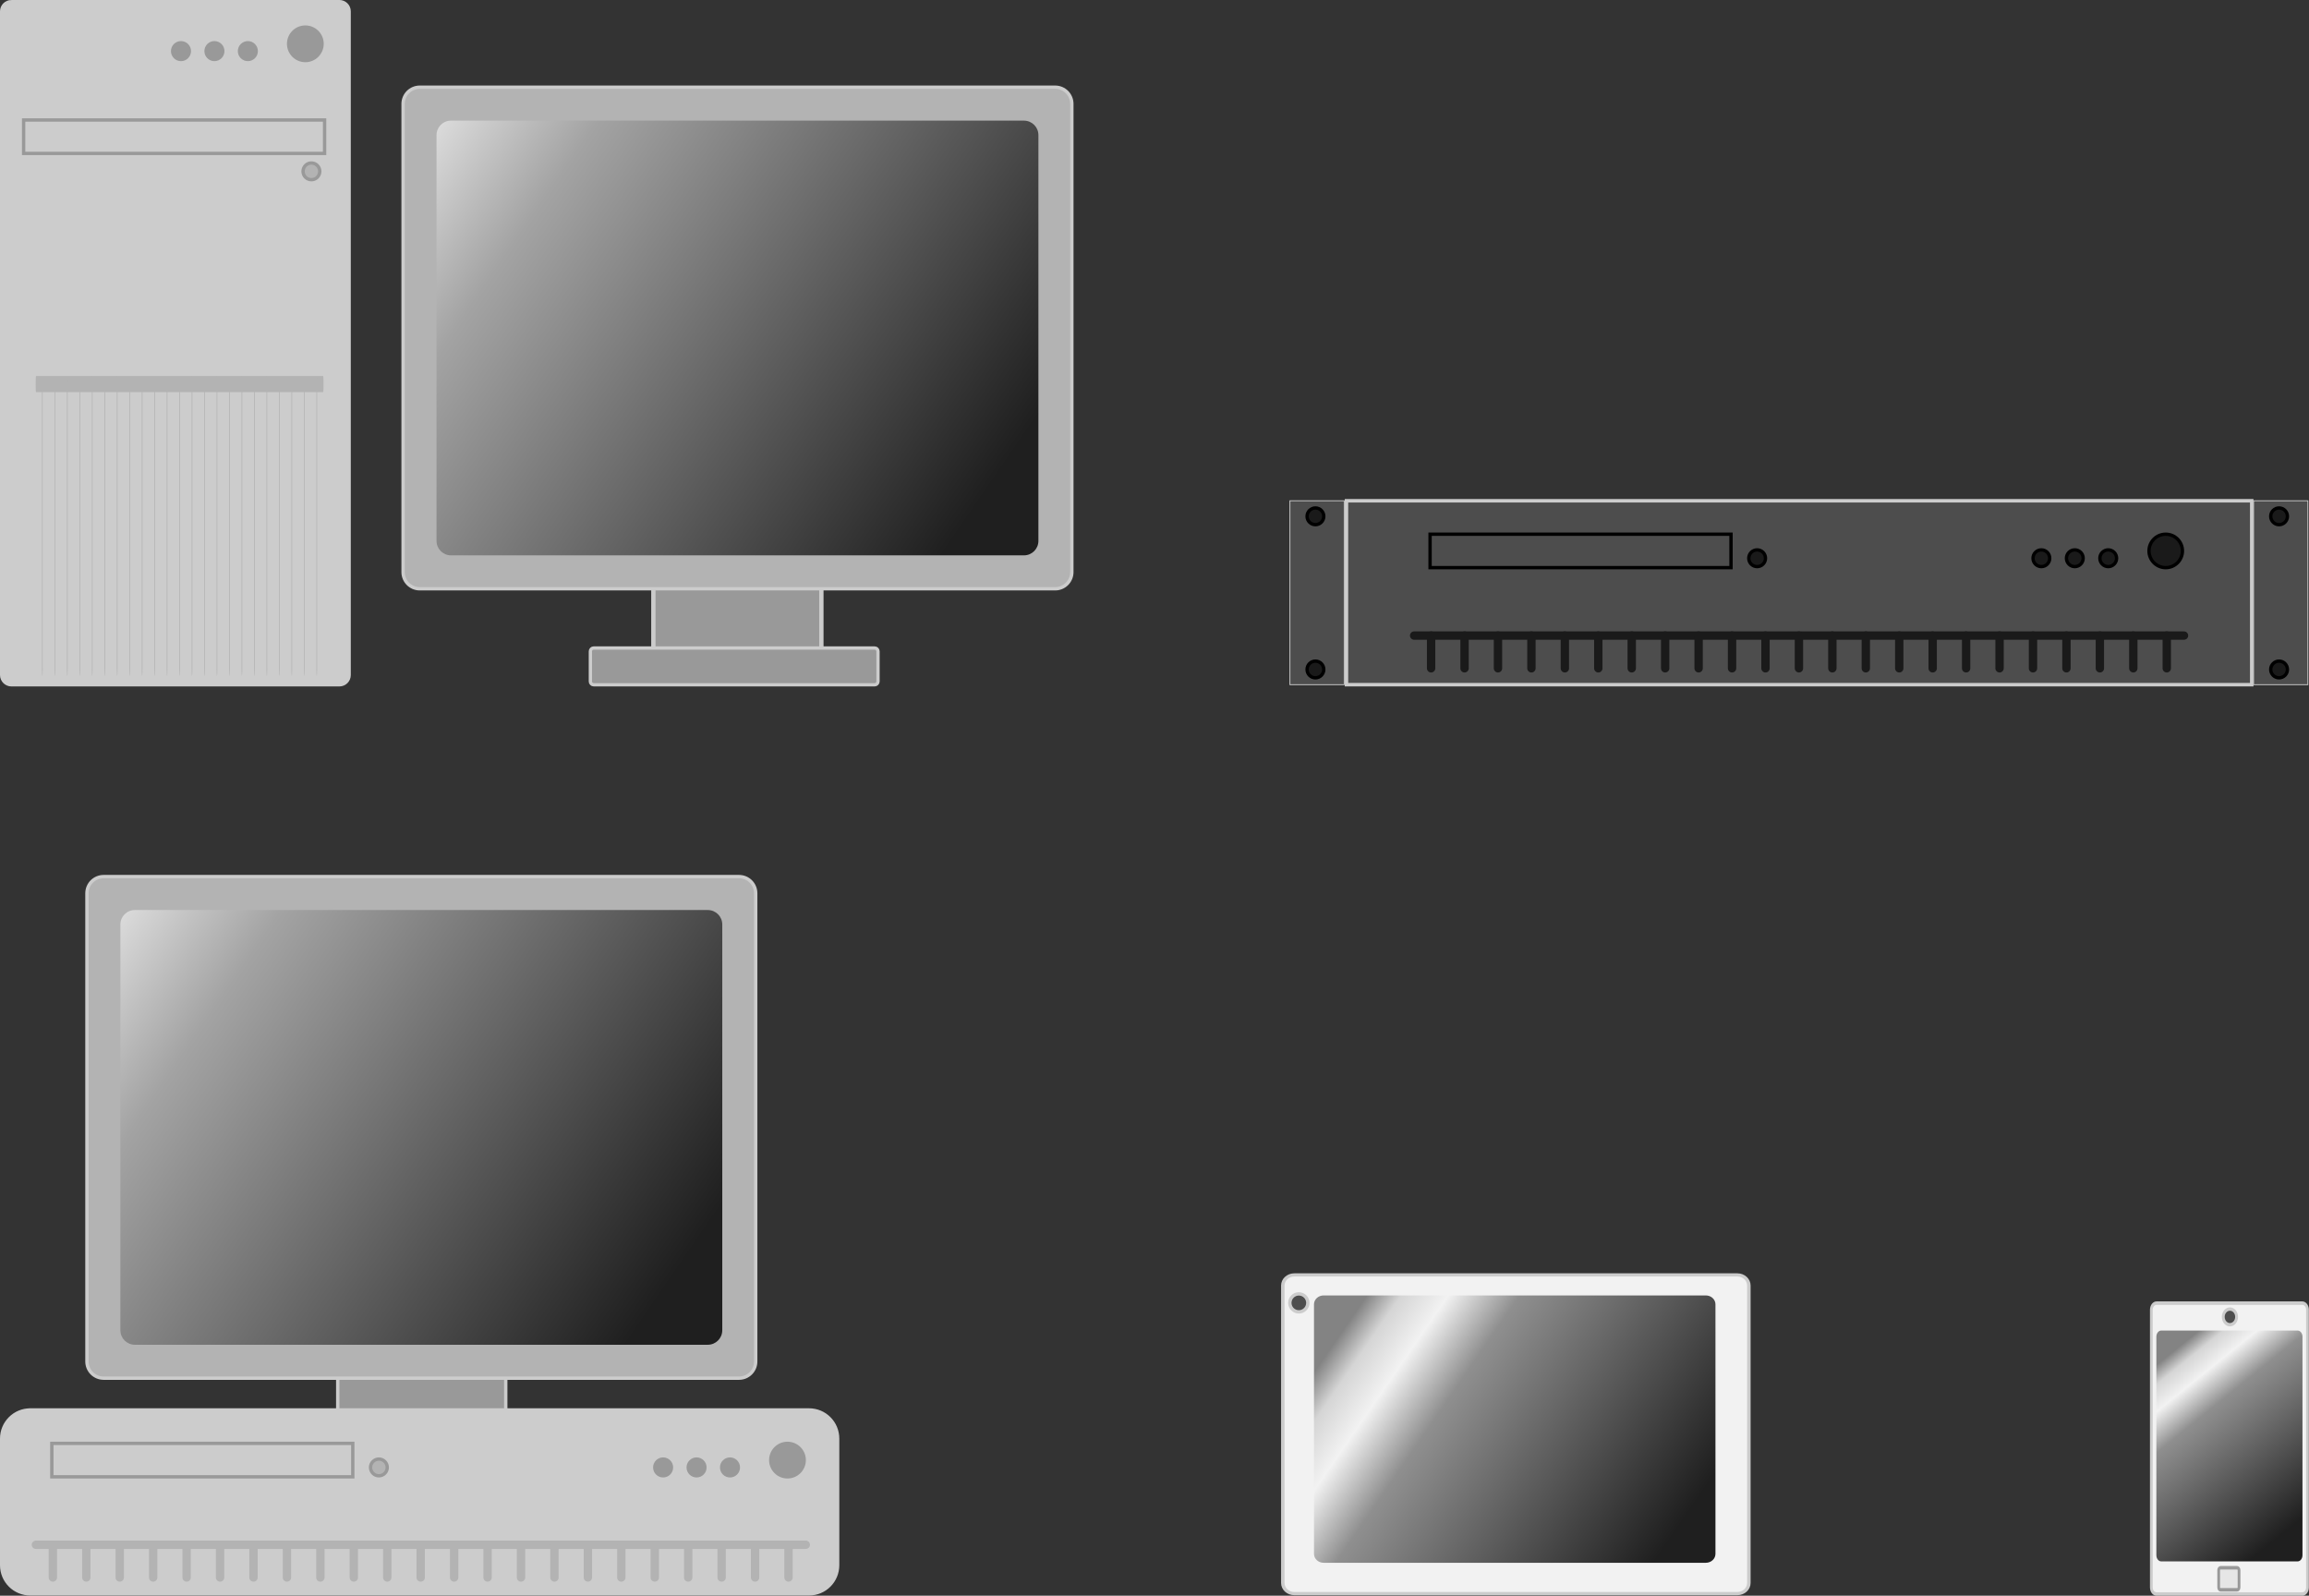 <?xml version="1.0" encoding="UTF-8" standalone="no"?>
<!-- Created with Inkscape (http://www.inkscape.org/) -->

<svg
   xmlns:dc="http://purl.org/dc/elements/1.1/"
   xmlns:cc="http://creativecommons.org/ns#"
   xmlns:rdf="http://www.w3.org/1999/02/22-rdf-syntax-ns#"
   xmlns:svg="http://www.w3.org/2000/svg"
   xmlns="http://www.w3.org/2000/svg"
   xmlns:xlink="http://www.w3.org/1999/xlink"
   xmlns:sodipodi="http://sodipodi.sourceforge.net/DTD/sodipodi-0.dtd"
   xmlns:inkscape="http://www.inkscape.org/namespaces/inkscape"
   width="583.627"
   height="403.318"
   id="svg2"
   version="1.1"
   inkscape:version="0.48.2 r9819"
   sodipodi:docname="TechSet.svg">
  <rect width="100%" height="100%" fill="#333333" stroke="none"/>
  <sodipodi:namedview
     id="base"
     pagecolor="#ffffff"
     bordercolor="#666666"
     borderopacity="1.0"
     inkscape:pageopacity="0.0"
     inkscape:pageshadow="2"
     inkscape:zoom="0.86188923"
     inkscape:cx="224.43657"
     inkscape:cy="187.4974"
     inkscape:document-units="px"
     inkscape:current-layer="g5310"
     showgrid="false"
     inkscape:snap-global="true"
     inkscape:snap-midpoints="false"
     inkscape:snap-nodes="false"
     inkscape:snap-bbox="false"
     inkscape:window-width="1278"
     inkscape:window-height="722"
     inkscape:window-x="0"
     inkscape:window-y="25"
     inkscape:window-maximized="1"
     fit-margin-top="0"
     fit-margin-left="0"
     fit-margin-right="0"
     fit-margin-bottom="0">
    <inkscape:grid
       id="grid2985"
       type="xygrid"
       empspacing="5"
       visible="true"
       enabled="true"
       snapvisiblegridlinesonly="true" />
  </sodipodi:namedview>
  <defs
     id="defs4">
    <linearGradient
       id="linearGradient4986">
      <stop
         style="stop-color:#838383;stop-opacity:1;"
         offset="0"
         id="stop4988" />
      <stop
         id="stop4996"
         offset="0.073"
         style="stop-color:#d5d5d5;stop-opacity:1;" />
      <stop
         id="stop4990"
         offset="0.173"
         style="stop-color:#f2f2f2;stop-opacity:1;" />
      <stop
         style="stop-color:#8f8f8f;stop-opacity:1;"
         offset="0.325"
         id="stop4994" />
      <stop
         id="stop4992"
         offset="1"
         style="stop-color:#1f1f1f;stop-opacity:1;" />
    </linearGradient>
    <linearGradient
       id="linearGradient4978">
      <stop
         style="stop-color:#f1f1f1;stop-opacity:1;"
         offset="0"
         id="stop4980" />
      <stop
         id="stop4982"
         offset="0.256"
         style="stop-color:#a3a3a3;stop-opacity:1;" />
      <stop
         id="stop4984"
         offset="1"
         style="stop-color:#1f1f1f;stop-opacity:1;" />
    </linearGradient>
    <linearGradient
       id="linearGradient4986-8">
      <stop
         style="stop-color:#838383;stop-opacity:1;"
         offset="0"
         id="stop4988-0" />
      <stop
         id="stop4996-3"
         offset="0.073"
         style="stop-color:#d5d5d5;stop-opacity:1;" />
      <stop
         id="stop4990-7"
         offset="0.173"
         style="stop-color:#f2f2f2;stop-opacity:1;" />
      <stop
         style="stop-color:#8f8f8f;stop-opacity:1;"
         offset="0.325"
         id="stop4994-1" />
      <stop
         id="stop4992-0"
         offset="1"
         style="stop-color:#1f1f1f;stop-opacity:1;" />
    </linearGradient>
    <linearGradient
       inkscape:collect="always"
       xlink:href="#linearGradient4978"
       id="linearGradient5679"
       gradientUnits="userSpaceOnUse"
       x1="39.9"
       y1="22.262"
       x2="75"
       y2="46.362" />
    <linearGradient
       inkscape:collect="always"
       xlink:href="#linearGradient4986"
       id="linearGradient5681"
       gradientUnits="userSpaceOnUse"
       x1="44.9"
       y1="27.262"
       x2="75"
       y2="46.362" />
    <linearGradient
       inkscape:collect="always"
       xlink:href="#linearGradient4986-8"
       id="linearGradient5683"
       gradientUnits="userSpaceOnUse"
       gradientTransform="translate(0,-75.724)"
       x1="44.9"
       y1="27.262"
       x2="75"
       y2="46.362" />
    <linearGradient
       inkscape:collect="always"
       xlink:href="#linearGradient4978"
       id="linearGradient5685"
       gradientUnits="userSpaceOnUse"
       x1="39.9"
       y1="22.262"
       x2="75"
       y2="46.362" />
  </defs>
  <g
     id="layer1"
     inkscape:groupmode="layer"
     inkscape:label="Livello 1"
     transform="translate(-6.1868134e-8,-20.238)">
    <g
       id="g5331"
       transform="matrix(4.226,0,0,4.226,-13.202,-64.716)">
      <path
         style="color:#000000;fill:#999999;fill-opacity:1;fill-rule:evenodd;stroke:#cccccc;stroke-width:0.2;stroke-linecap:round;stroke-linejoin:miter;stroke-miterlimit:4;stroke-dashoffset:0;stroke-opacity:1;marker:none;visibility:visible;display:inline;overflow:visible;enable-background:accumulate"
         d="m 24.324,101.435 8.05,0 c 0.554,0 1,0.446 1,1 l 0,1.897 c 0,0.554 -0.446,1 -1,1 l -8.05,0 c -0.554,0 -1,-0.446 -1,-1 l 0,-1.897 c 0,-0.554 0.446,-1 1,-1 z"
         id="rect4943" />
      <g
         transform="translate(-31.676,50.17)"
         id="g4937">
        <path
           style="color:#000000;fill:#b3b3b3;fill-opacity:1;fill-rule:evenodd;stroke:#cccccc;stroke-width:0.2;stroke-miterlimit:4;marker:none;visibility:visible;display:inline;overflow:visible;enable-background:accumulate"
           d="m 41,22.362 38,0 c 0.554,0 1,0.446 1,1 l 0,28 c 0,0.554 -0.446,1 -1,1 l -38,0 c -0.554,0 -1,-0.446 -1,-1 l 0,-28 c 0,-0.554 0.446,-1 1,-1 z"
           id="rect2987" />
        <path
           style="color:#000000;fill:url(#linearGradient5679);fill-opacity:1;fill-rule:evenodd;stroke:none;stroke-width:0.2;marker:none;visibility:visible;display:inline;overflow:visible;enable-background:accumulate"
           d="m 42.867,24.362 34.267,0 C 77.613,24.362 78,24.749 78,25.229 l 0,24.267 c 0,0.48 -0.387,0.867 -0.867,0.867 l -34.267,0 C 42.387,50.362 42,49.976 42,49.496 l 0,-24.267 c 0,-0.48 0.387,-0.867 0.867,-0.867 z"
           id="rect3760" />
      </g>
      <g
         transform="translate(-31.776,52.07)"
         id="g4904">
        <path
           style="color:#000000;fill:#cccccc;fill-opacity:1;fill-rule:evenodd;stroke:#cccccc;stroke-width:0.2;stroke-miterlimit:4;marker:none;visibility:visible;display:inline;overflow:visible;enable-background:accumulate"
           d="m 36.714,52.362 46.571,0 C 84.235,52.362 85,53.127 85,54.076 l 0,7.571 c 0,0.95 -0.765,1.714 -1.714,1.714 l -46.571,0 C 35.765,63.362 35,62.598 35,61.648 l 0,-7.571 c 0,-0.95 0.765,-1.714 1.714,-1.714 z"
           id="rect3766" />
        <path
           style="color:#000000;fill:#cccccc;fill-opacity:1;fill-rule:evenodd;stroke:#999999;stroke-width:0.2;stroke-linecap:square;stroke-linejoin:miter;stroke-miterlimit:4;stroke-dashoffset:0;stroke-opacity:1;marker:none;visibility:visible;display:inline;overflow:visible;enable-background:accumulate"
           d="m 38,54.362 18,0 0,2 -18,0 z"
           id="rect3772" />
        <path
           transform="translate(0.062,2.938)"
           style="color:#000000;fill:#b3b3b3;fill-opacity:1;fill-rule:evenodd;stroke:#999999;stroke-width:0.2;stroke-linecap:square;stroke-linejoin:miter;stroke-miterlimit:4;stroke-dashoffset:0;stroke-opacity:1;marker:none;visibility:visible;display:inline;overflow:visible;enable-background:accumulate"
           d="m 58,52.862 c 0,0.276 -0.224,0.5 -0.5,0.5 -0.276,0 -0.5,-0.224 -0.5,-0.5 0,-0.276 0.224,-0.5 0.5,-0.5 0.276,0 0.5,0.224 0.5,0.5 z"
           id="path3776" />
        <path
           transform="translate(4,0)"
           style="color:#000000;fill:#999999;fill-opacity:1;fill-rule:evenodd;stroke:#999999;stroke-width:0.2;stroke-linecap:square;stroke-linejoin:miter;stroke-miterlimit:4;stroke-dashoffset:0;stroke-opacity:1;marker:none;visibility:visible;display:inline;overflow:visible;enable-background:accumulate"
           d="m 79,55.362 c 0,0.552 -0.448,1 -1,1 -0.552,0 -1,-0.448 -1,-1 0,-0.552 0.448,-1 1,-1 0.552,0 1,0.448 1,1 z"
           id="path3778" />
        <path
           transform="translate(21.062,2.938)"
           style="color:#000000;fill:#999999;fill-opacity:1;fill-rule:evenodd;stroke:#999999;stroke-width:0.2;stroke-linecap:square;stroke-linejoin:miter;stroke-miterlimit:4;stroke-dashoffset:0;stroke-opacity:1;marker:none;visibility:visible;display:inline;overflow:visible;enable-background:accumulate"
           d="m 58,52.862 c 0,0.276 -0.224,0.5 -0.5,0.5 -0.276,0 -0.5,-0.224 -0.5,-0.5 0,-0.276 0.224,-0.5 0.5,-0.5 0.276,0 0.5,0.224 0.5,0.5 z"
           id="path3780" />
        <path
           transform="translate(19.062,2.938)"
           style="color:#000000;fill:#999999;fill-opacity:1;fill-rule:evenodd;stroke:#999999;stroke-width:0.2;stroke-linecap:square;stroke-linejoin:miter;stroke-miterlimit:4;stroke-dashoffset:0;stroke-opacity:1;marker:none;visibility:visible;display:inline;overflow:visible;enable-background:accumulate"
           d="m 58,52.862 c 0,0.276 -0.224,0.5 -0.5,0.5 -0.276,0 -0.5,-0.224 -0.5,-0.5 0,-0.276 0.224,-0.5 0.5,-0.5 0.276,0 0.5,0.224 0.5,0.5 z"
           id="path3782" />
        <path
           transform="translate(17.062,2.938)"
           style="color:#000000;fill:#999999;fill-opacity:1;fill-rule:evenodd;stroke:#999999;stroke-width:0.2;stroke-linecap:square;stroke-linejoin:miter;stroke-miterlimit:4;stroke-dashoffset:0;stroke-opacity:1;marker:none;visibility:visible;display:inline;overflow:visible;enable-background:accumulate"
           d="m 58,52.862 c 0,0.276 -0.224,0.5 -0.5,0.5 -0.276,0 -0.5,-0.224 -0.5,-0.5 0,-0.276 0.224,-0.5 0.5,-0.5 0.276,0 0.5,0.224 0.5,0.5 z"
           id="path3784" />
        <g
           style="stroke-width:0.1;stroke-miterlimit:4;stroke-dasharray:none"
           id="g5098">
          <path
             inkscape:connector-curvature="0"
             id="path4844"
             d="m 37.047,60.425 46.047,0"
             style="fill:none;stroke:#b3b3b3;stroke-width:0.5;stroke-linecap:round;stroke-linejoin:miter;stroke-miterlimit:4;stroke-opacity:1;stroke-dasharray:none" />
          <path
             inkscape:connector-curvature="0"
             id="path4850"
             d="m 38.062,60.425 0,1.958"
             style="fill:none;stroke:#b3b3b3;stroke-width:0.5;stroke-linecap:round;stroke-linejoin:miter;stroke-miterlimit:4;stroke-opacity:1;stroke-dasharray:none" />
          <path
             style="fill:none;stroke:#b3b3b3;stroke-width:0.5;stroke-linecap:round;stroke-linejoin:miter;stroke-miterlimit:4;stroke-opacity:1;stroke-dasharray:none"
             d="m 40.062,60.425 0,1.958"
             id="path4852"
             inkscape:connector-curvature="0" />
          <path
             inkscape:connector-curvature="0"
             id="path4854"
             d="m 42.062,60.425 0,1.958"
             style="fill:none;stroke:#b3b3b3;stroke-width:0.5;stroke-linecap:round;stroke-linejoin:miter;stroke-miterlimit:4;stroke-opacity:1;stroke-dasharray:none" />
          <path
             style="fill:none;stroke:#b3b3b3;stroke-width:0.5;stroke-linecap:round;stroke-linejoin:miter;stroke-miterlimit:4;stroke-opacity:1;stroke-dasharray:none"
             d="m 44.062,60.425 0,1.958"
             id="path4856"
             inkscape:connector-curvature="0" />
          <path
             inkscape:connector-curvature="0"
             id="path4858"
             d="m 46.062,60.425 0,1.958"
             style="fill:none;stroke:#b3b3b3;stroke-width:0.5;stroke-linecap:round;stroke-linejoin:miter;stroke-miterlimit:4;stroke-opacity:1;stroke-dasharray:none" />
          <path
             style="fill:none;stroke:#b3b3b3;stroke-width:0.5;stroke-linecap:round;stroke-linejoin:miter;stroke-miterlimit:4;stroke-opacity:1;stroke-dasharray:none"
             d="m 48.062,60.425 0,1.958"
             id="path4860"
             inkscape:connector-curvature="0" />
          <path
             inkscape:connector-curvature="0"
             id="path4862"
             d="m 50.062,60.425 0,1.958"
             style="fill:none;stroke:#b3b3b3;stroke-width:0.5;stroke-linecap:round;stroke-linejoin:miter;stroke-miterlimit:4;stroke-opacity:1;stroke-dasharray:none" />
          <path
             style="fill:none;stroke:#b3b3b3;stroke-width:0.5;stroke-linecap:round;stroke-linejoin:miter;stroke-miterlimit:4;stroke-opacity:1;stroke-dasharray:none"
             d="m 62.062,60.425 0,1.958"
             id="path4864"
             inkscape:connector-curvature="0" />
          <path
             inkscape:connector-curvature="0"
             id="path4866"
             d="m 52.062,60.425 0,1.958"
             style="fill:none;stroke:#b3b3b3;stroke-width:0.5;stroke-linecap:round;stroke-linejoin:miter;stroke-miterlimit:4;stroke-opacity:1;stroke-dasharray:none" />
          <path
             style="fill:none;stroke:#b3b3b3;stroke-width:0.5;stroke-linecap:round;stroke-linejoin:miter;stroke-miterlimit:4;stroke-opacity:1;stroke-dasharray:none"
             d="m 68.062,60.425 0,1.958"
             id="path4868"
             inkscape:connector-curvature="0" />
          <path
             inkscape:connector-curvature="0"
             id="path4870"
             d="m 66.062,60.425 0,1.958"
             style="fill:none;stroke:#b3b3b3;stroke-width:0.5;stroke-linecap:round;stroke-linejoin:miter;stroke-miterlimit:4;stroke-opacity:1;stroke-dasharray:none" />
          <path
             style="fill:none;stroke:#b3b3b3;stroke-width:0.5;stroke-linecap:round;stroke-linejoin:miter;stroke-miterlimit:4;stroke-opacity:1;stroke-dasharray:none"
             d="m 64.062,60.425 0,1.958"
             id="path4872"
             inkscape:connector-curvature="0" />
          <path
             inkscape:connector-curvature="0"
             id="path4874"
             d="m 60.062,60.425 0,1.958"
             style="fill:none;stroke:#b3b3b3;stroke-width:0.5;stroke-linecap:round;stroke-linejoin:miter;stroke-miterlimit:4;stroke-opacity:1;stroke-dasharray:none" />
          <path
             style="fill:none;stroke:#b3b3b3;stroke-width:0.5;stroke-linecap:round;stroke-linejoin:miter;stroke-miterlimit:4;stroke-opacity:1;stroke-dasharray:none"
             d="m 58.062,60.425 0,1.958"
             id="path4876"
             inkscape:connector-curvature="0" />
          <path
             inkscape:connector-curvature="0"
             id="path4878"
             d="m 54.062,60.425 0,1.958"
             style="fill:none;stroke:#b3b3b3;stroke-width:0.5;stroke-linecap:round;stroke-linejoin:miter;stroke-miterlimit:4;stroke-opacity:1;stroke-dasharray:none" />
          <path
             style="fill:none;stroke:#b3b3b3;stroke-width:0.5;stroke-linecap:round;stroke-linejoin:miter;stroke-miterlimit:4;stroke-opacity:1;stroke-dasharray:none"
             d="m 56.062,60.425 0,1.958"
             id="path4880"
             inkscape:connector-curvature="0" />
          <path
             inkscape:connector-curvature="0"
             id="path4882"
             d="m 70.062,60.425 0,1.958"
             style="fill:none;stroke:#b3b3b3;stroke-width:0.5;stroke-linecap:round;stroke-linejoin:miter;stroke-miterlimit:4;stroke-opacity:1;stroke-dasharray:none" />
          <path
             style="fill:none;stroke:#b3b3b3;stroke-width:0.5;stroke-linecap:round;stroke-linejoin:miter;stroke-miterlimit:4;stroke-opacity:1;stroke-dasharray:none"
             d="m 72.062,60.425 0,1.958"
             id="path4884"
             inkscape:connector-curvature="0" />
          <path
             inkscape:connector-curvature="0"
             id="path4886"
             d="m 74.062,60.425 0,1.958"
             style="fill:none;stroke:#b3b3b3;stroke-width:0.5;stroke-linecap:round;stroke-linejoin:miter;stroke-miterlimit:4;stroke-opacity:1;stroke-dasharray:none" />
          <path
             style="fill:none;stroke:#b3b3b3;stroke-width:0.5;stroke-linecap:round;stroke-linejoin:miter;stroke-miterlimit:4;stroke-opacity:1;stroke-dasharray:none"
             d="m 76.062,60.425 0,1.958"
             id="path4888"
             inkscape:connector-curvature="0" />
          <path
             inkscape:connector-curvature="0"
             id="path4890"
             d="m 78.062,60.425 0,1.958"
             style="fill:none;stroke:#b3b3b3;stroke-width:0.5;stroke-linecap:round;stroke-linejoin:miter;stroke-miterlimit:4;stroke-opacity:1;stroke-dasharray:none" />
          <path
             style="fill:none;stroke:#b3b3b3;stroke-width:0.5;stroke-linecap:round;stroke-linejoin:miter;stroke-miterlimit:4;stroke-opacity:1;stroke-dasharray:none"
             d="m 80.062,60.425 0,1.958"
             id="path4892"
             inkscape:connector-curvature="0" />
          <path
             inkscape:connector-curvature="0"
             id="path4894"
             d="m 82.062,60.425 0,1.958"
             style="fill:none;stroke:#b3b3b3;stroke-width:0.5;stroke-linecap:round;stroke-linejoin:miter;stroke-miterlimit:4;stroke-opacity:1;stroke-dasharray:none" />
        </g>
      </g>
    </g>
    <g
       id="g5000"
       transform="matrix(4.226,0,0,4.226,-107.153,202.107)"
       style="stroke-width:0.1;stroke-miterlimit:4;stroke-dasharray:none">
      <g
         id="g4970"
         transform="matrix(0.667,0,0,0.615,75.933,19.462)"
         style="stroke-width:0.156;stroke-miterlimit:4;stroke-dasharray:none">
        <path
           style="color:#000000;fill:#f2f2f2;fill-opacity:1;fill-rule:evenodd;stroke:#cccccc;stroke-width:0.312;marker:none;visibility:visible;display:inline;overflow:visible;enable-background:accumulate"
           d="m 40.237,22.366 39.726,0 c 0.572,0 1.033,0.461 1.033,1.033 l 0,28.926 c 0,0.572 -0.461,1.033 -1.033,1.033 l -39.726,0 c -0.572,0 -1.033,-0.461 -1.033,-1.033 l 0,-28.926 c 0,-0.572 0.461,-1.033 1.033,-1.033 z"
           id="rect4972" />
        <path
           style="color:#000000;fill:url(#linearGradient5681);fill-opacity:1;fill-rule:evenodd;stroke:none;stroke-width:0.312;marker:none;visibility:visible;display:inline;overflow:visible;enable-background:accumulate"
           d="m 42.867,24.362 34.267,0 C 77.613,24.362 78,24.749 78,25.229 l 0,24.267 c 0,0.48 -0.387,0.867 -0.867,0.867 l -34.267,0 C 42.387,50.362 42,49.976 42,49.496 l 0,-24.267 c 0,-0.48 0.387,-0.867 0.867,-0.867 z"
           id="rect4974" />
      </g>
      <path
         transform="translate(6.513,4.944)"
         style="color:#000000;fill:#4d4d4d;fill-opacity:1;fill-rule:evenodd;stroke:#cccccc;stroke-width:0.2;stroke-linecap:round;stroke-linejoin:miter;stroke-dashoffset:0;stroke-opacity:1;marker:none;visibility:visible;display:inline;overflow:visible;enable-background:accumulate"
         d="m 97.065,29.946 c 0,0.297 -0.241,0.538 -0.538,0.538 -0.297,0 -0.538,-0.241 -0.538,-0.538 0,-0.297 0.241,-0.538 0.538,-0.538 0.297,0 0.538,0.241 0.538,0.538 z"
         id="path4998" />
    </g>
    <g
       id="g5006"
       transform="matrix(0,4.226,-4.226,0,749.41,-107.456)"
       style="stroke-width:0.1;stroke-miterlimit:4;stroke-dasharray:none">
      <g
         transform="matrix(0.667,0,0,0.615,75.933,19.462)"
         id="g5008"
         style="stroke-width:0.156;stroke-miterlimit:4;stroke-dasharray:none" />
      <g
         id="g5090"
         transform="matrix(0.575,0,0,0.49,50.027,23.043)"
         style="stroke-width:0.174;stroke-miterlimit:4;stroke-dasharray:none">
        <path
           transform="matrix(0.667,0,0,0.615,75.933,19.462)"
           style="color:#000000;fill:#f2f2f2;fill-opacity:1;fill-rule:evenodd;stroke:#cccccc;stroke-width:0.543;marker:none;visibility:visible;display:inline;overflow:visible;enable-background:accumulate"
           d="m 38.76,22.366 43.294,0 c 0.572,0 1.033,0.461 1.033,1.033 l 0,28.926 c 0,0.572 -0.461,1.033 -1.033,1.033 l -43.294,0 c -0.572,0 -1.033,-0.461 -1.033,-1.033 l 0,-28.926 c 0,-0.572 0.461,-1.033 1.033,-1.033 z"
           id="rect5010" />
        <path
           transform="matrix(0.667,0,0,-0.615,75.933,19.462)"
           style="color:#000000;fill:url(#linearGradient5683);fill-opacity:1;fill-rule:evenodd;stroke:none;stroke-width:0.543;marker:none;visibility:visible;display:inline;overflow:visible;enable-background:accumulate"
           d="m 42.967,-52.362 34.067,0 c 0.536,0 0.967,0.431 0.967,0.967 l 0,27.066 c 0,0.536 -0.431,0.967 -0.967,0.967 l -34.067,0 C 42.431,-23.362 42,-23.793 42,-24.329 l 0,-27.066 c 0,-0.536 0.431,-0.967 0.967,-0.967 z"
           id="rect5012" />
        <path
           transform="matrix(0,-0.615,0.667,0,75.933,19.462)"
           style="color:#000000;fill:#e6e6e6;fill-opacity:1;fill-rule:evenodd;stroke:#999999;stroke-width:0.543;marker:none;visibility:visible;display:inline;overflow:visible;enable-background:accumulate"
           d="m -39.62,78.997 3.294,0 c 0.207,0 0.373,0.167 0.373,0.373 l 0,2.69 c 0,0.207 -0.167,0.373 -0.373,0.373 l -3.294,0 c -0.207,0 -0.373,-0.167 -0.373,-0.373 l 0,-2.69 c 0,-0.207 0.167,-0.373 0.373,-0.373 z"
           id="rect5083" />
        <path
           transform="matrix(1.512,0,0,1.512,-43.421,-2.594)"
           style="color:#000000;fill:#4d4d4d;fill-opacity:1;fill-rule:evenodd;stroke:#cccccc;stroke-width:0.23;stroke-linecap:round;stroke-linejoin:miter;stroke-dashoffset:0;stroke-opacity:1;marker:none;visibility:visible;display:inline;overflow:visible;enable-background:accumulate"
           d="m 97.065,29.946 c 0,0.297 -0.241,0.538 -0.538,0.538 -0.297,0 -0.538,-0.241 -0.538,-0.538 0,-0.297 0.241,-0.538 0.538,-0.538 0.297,0 0.538,0.241 0.538,0.538 z"
           id="path5014" />
      </g>
    </g>
    <g
       id="g5124"
       transform="matrix(4.226,0,0,4.226,200.879,-74.471)">
      <rect
         style="color:#000000;fill:#999999;fill-opacity:1;fill-rule:evenodd;stroke:#999999;stroke-width:0.5;stroke-linecap:round;stroke-linejoin:miter;stroke-miterlimit:4;stroke-opacity:1;stroke-dasharray:none;stroke-dashoffset:0;marker:none;visibility:visible;display:inline;overflow:visible;enable-background:accumulate"
         id="rect5190"
         width="16.243"
         height="0"
         x="203.332"
         y="58.905"
         transform="translate(-135.748,16.243)"
         ry="0" />
      <g
         id="g5204">
        <path
           style="color:#000000;fill:#4d4d4d;fill-opacity:1;fill-rule:evenodd;stroke:#cccccc;stroke-width:0.208;stroke-miterlimit:4;marker:none;visibility:visible;display:inline;overflow:visible;enable-background:accumulate"
           d="m 33,52.362 54.145,0 0,11 -54.145,0 z"
           id="rect5126" />
        <path
           style="color:#000000;fill:#4d4d4d;fill-opacity:1;fill-rule:evenodd;stroke:#000000;stroke-width:0.2;stroke-linecap:square;stroke-linejoin:miter;stroke-miterlimit:4;stroke-dashoffset:0;stroke-opacity:1;marker:none;visibility:visible;display:inline;overflow:visible;enable-background:accumulate"
           d="m 38,54.362 18,0 0,2 -18,0 z"
           id="rect5128" />
        <path
           transform="translate(0.062,2.938)"
           style="color:#000000;fill:#1a1a1a;fill-opacity:1;fill-rule:evenodd;stroke:#000000;stroke-width:0.2;stroke-linecap:square;stroke-linejoin:miter;stroke-miterlimit:4;stroke-dashoffset:0;stroke-opacity:1;marker:none;visibility:visible;display:inline;overflow:visible;enable-background:accumulate"
           d="m 58,52.862 c 0,0.276 -0.224,0.5 -0.5,0.5 -0.276,0 -0.5,-0.224 -0.5,-0.5 0,-0.276 0.224,-0.5 0.5,-0.5 0.276,0 0.5,0.224 0.5,0.5 z"
           id="path5130" />
        <path
           transform="translate(4,0)"
           style="color:#000000;fill:#1a1a1a;fill-opacity:1;fill-rule:evenodd;stroke:#000000;stroke-width:0.2;stroke-linecap:square;stroke-linejoin:miter;stroke-miterlimit:4;stroke-dashoffset:0;stroke-opacity:1;marker:none;visibility:visible;display:inline;overflow:visible;enable-background:accumulate"
           d="m 79,55.362 c 0,0.552 -0.448,1 -1,1 -0.552,0 -1,-0.448 -1,-1 0,-0.552 0.448,-1 1,-1 0.552,0 1,0.448 1,1 z"
           id="path5132" />
        <path
           transform="translate(21.062,2.938)"
           style="color:#000000;fill:#1a1a1a;fill-opacity:1;fill-rule:evenodd;stroke:#000000;stroke-width:0.2;stroke-linecap:square;stroke-linejoin:miter;stroke-miterlimit:4;stroke-dashoffset:0;stroke-opacity:1;marker:none;visibility:visible;display:inline;overflow:visible;enable-background:accumulate"
           d="m 58,52.862 c 0,0.276 -0.224,0.5 -0.5,0.5 -0.276,0 -0.5,-0.224 -0.5,-0.5 0,-0.276 0.224,-0.5 0.5,-0.5 0.276,0 0.5,0.224 0.5,0.5 z"
           id="path5134" />
        <path
           transform="translate(19.062,2.938)"
           style="color:#000000;fill:#1a1a1a;fill-opacity:1;fill-rule:evenodd;stroke:#000000;stroke-width:0.2;stroke-linecap:square;stroke-linejoin:miter;stroke-miterlimit:4;stroke-dashoffset:0;stroke-opacity:1;marker:none;visibility:visible;display:inline;overflow:visible;enable-background:accumulate"
           d="m 58,52.862 c 0,0.276 -0.224,0.5 -0.5,0.5 -0.276,0 -0.5,-0.224 -0.5,-0.5 0,-0.276 0.224,-0.5 0.5,-0.5 0.276,0 0.5,0.224 0.5,0.5 z"
           id="path5136" />
        <path
           transform="translate(17.062,2.938)"
           style="color:#000000;fill:#1a1a1a;fill-opacity:1;fill-rule:evenodd;stroke:#000000;stroke-width:0.2;stroke-linecap:square;stroke-linejoin:miter;stroke-miterlimit:4;stroke-dashoffset:0;stroke-opacity:1;marker:none;visibility:visible;display:inline;overflow:visible;enable-background:accumulate"
           d="m 58,52.862 c 0,0.276 -0.224,0.5 -0.5,0.5 -0.276,0 -0.5,-0.224 -0.5,-0.5 0,-0.276 0.224,-0.5 0.5,-0.5 0.276,0 0.5,0.224 0.5,0.5 z"
           id="path5138" />
        <g
           id="g5140"
           style="stroke:#1a1a1a;stroke-width:0.1;stroke-miterlimit:4;stroke-dasharray:none">
          <path
             style="fill:none;stroke:#1a1a1a;stroke-width:0.5;stroke-linecap:round;stroke-linejoin:miter;stroke-miterlimit:4;stroke-opacity:1;stroke-dasharray:none"
             d="m 37.047,60.425 46.047,0"
             id="path5142"
             inkscape:connector-curvature="0" />
          <path
             style="fill:none;stroke:#1a1a1a;stroke-width:0.5;stroke-linecap:round;stroke-linejoin:miter;stroke-miterlimit:4;stroke-opacity:1;stroke-dasharray:none"
             d="m 38.062,60.425 0,1.958"
             id="path5144"
             inkscape:connector-curvature="0" />
          <path
             inkscape:connector-curvature="0"
             id="path5146"
             d="m 40.062,60.425 0,1.958"
             style="fill:none;stroke:#1a1a1a;stroke-width:0.5;stroke-linecap:round;stroke-linejoin:miter;stroke-miterlimit:4;stroke-opacity:1;stroke-dasharray:none" />
          <path
             style="fill:none;stroke:#1a1a1a;stroke-width:0.5;stroke-linecap:round;stroke-linejoin:miter;stroke-miterlimit:4;stroke-opacity:1;stroke-dasharray:none"
             d="m 42.062,60.425 0,1.958"
             id="path5148"
             inkscape:connector-curvature="0" />
          <path
             inkscape:connector-curvature="0"
             id="path5150"
             d="m 44.062,60.425 0,1.958"
             style="fill:none;stroke:#1a1a1a;stroke-width:0.5;stroke-linecap:round;stroke-linejoin:miter;stroke-miterlimit:4;stroke-opacity:1;stroke-dasharray:none" />
          <path
             style="fill:none;stroke:#1a1a1a;stroke-width:0.5;stroke-linecap:round;stroke-linejoin:miter;stroke-miterlimit:4;stroke-opacity:1;stroke-dasharray:none"
             d="m 46.062,60.425 0,1.958"
             id="path5152"
             inkscape:connector-curvature="0" />
          <path
             inkscape:connector-curvature="0"
             id="path5154"
             d="m 48.062,60.425 0,1.958"
             style="fill:none;stroke:#1a1a1a;stroke-width:0.5;stroke-linecap:round;stroke-linejoin:miter;stroke-miterlimit:4;stroke-opacity:1;stroke-dasharray:none" />
          <path
             style="fill:none;stroke:#1a1a1a;stroke-width:0.5;stroke-linecap:round;stroke-linejoin:miter;stroke-miterlimit:4;stroke-opacity:1;stroke-dasharray:none"
             d="m 50.062,60.425 0,1.958"
             id="path5156"
             inkscape:connector-curvature="0" />
          <path
             inkscape:connector-curvature="0"
             id="path5158"
             d="m 62.062,60.425 0,1.958"
             style="fill:none;stroke:#1a1a1a;stroke-width:0.5;stroke-linecap:round;stroke-linejoin:miter;stroke-miterlimit:4;stroke-opacity:1;stroke-dasharray:none" />
          <path
             style="fill:none;stroke:#1a1a1a;stroke-width:0.5;stroke-linecap:round;stroke-linejoin:miter;stroke-miterlimit:4;stroke-opacity:1;stroke-dasharray:none"
             d="m 52.062,60.425 0,1.958"
             id="path5160"
             inkscape:connector-curvature="0" />
          <path
             inkscape:connector-curvature="0"
             id="path5162"
             d="m 68.062,60.425 0,1.958"
             style="fill:none;stroke:#1a1a1a;stroke-width:0.5;stroke-linecap:round;stroke-linejoin:miter;stroke-miterlimit:4;stroke-opacity:1;stroke-dasharray:none" />
          <path
             style="fill:none;stroke:#1a1a1a;stroke-width:0.5;stroke-linecap:round;stroke-linejoin:miter;stroke-miterlimit:4;stroke-opacity:1;stroke-dasharray:none"
             d="m 66.062,60.425 0,1.958"
             id="path5164"
             inkscape:connector-curvature="0" />
          <path
             inkscape:connector-curvature="0"
             id="path5166"
             d="m 64.062,60.425 0,1.958"
             style="fill:none;stroke:#1a1a1a;stroke-width:0.5;stroke-linecap:round;stroke-linejoin:miter;stroke-miterlimit:4;stroke-opacity:1;stroke-dasharray:none" />
          <path
             style="fill:none;stroke:#1a1a1a;stroke-width:0.5;stroke-linecap:round;stroke-linejoin:miter;stroke-miterlimit:4;stroke-opacity:1;stroke-dasharray:none"
             d="m 60.062,60.425 0,1.958"
             id="path5168"
             inkscape:connector-curvature="0" />
          <path
             inkscape:connector-curvature="0"
             id="path5170"
             d="m 58.062,60.425 0,1.958"
             style="fill:none;stroke:#1a1a1a;stroke-width:0.5;stroke-linecap:round;stroke-linejoin:miter;stroke-miterlimit:4;stroke-opacity:1;stroke-dasharray:none" />
          <path
             style="fill:none;stroke:#1a1a1a;stroke-width:0.5;stroke-linecap:round;stroke-linejoin:miter;stroke-miterlimit:4;stroke-opacity:1;stroke-dasharray:none"
             d="m 54.062,60.425 0,1.958"
             id="path5172"
             inkscape:connector-curvature="0" />
          <path
             inkscape:connector-curvature="0"
             id="path5174"
             d="m 56.062,60.425 0,1.958"
             style="fill:none;stroke:#1a1a1a;stroke-width:0.5;stroke-linecap:round;stroke-linejoin:miter;stroke-miterlimit:4;stroke-opacity:1;stroke-dasharray:none" />
          <path
             style="fill:none;stroke:#1a1a1a;stroke-width:0.5;stroke-linecap:round;stroke-linejoin:miter;stroke-miterlimit:4;stroke-opacity:1;stroke-dasharray:none"
             d="m 70.062,60.425 0,1.958"
             id="path5176"
             inkscape:connector-curvature="0" />
          <path
             inkscape:connector-curvature="0"
             id="path5178"
             d="m 72.062,60.425 0,1.958"
             style="fill:none;stroke:#1a1a1a;stroke-width:0.5;stroke-linecap:round;stroke-linejoin:miter;stroke-miterlimit:4;stroke-opacity:1;stroke-dasharray:none" />
          <path
             style="fill:none;stroke:#1a1a1a;stroke-width:0.5;stroke-linecap:round;stroke-linejoin:miter;stroke-miterlimit:4;stroke-opacity:1;stroke-dasharray:none"
             d="m 74.062,60.425 0,1.958"
             id="path5180"
             inkscape:connector-curvature="0" />
          <path
             inkscape:connector-curvature="0"
             id="path5182"
             d="m 76.062,60.425 0,1.958"
             style="fill:none;stroke:#1a1a1a;stroke-width:0.5;stroke-linecap:round;stroke-linejoin:miter;stroke-miterlimit:4;stroke-opacity:1;stroke-dasharray:none" />
          <path
             style="fill:none;stroke:#1a1a1a;stroke-width:0.5;stroke-linecap:round;stroke-linejoin:miter;stroke-miterlimit:4;stroke-opacity:1;stroke-dasharray:none"
             d="m 78.062,60.425 0,1.958"
             id="path5184"
             inkscape:connector-curvature="0" />
          <path
             inkscape:connector-curvature="0"
             id="path5186"
             d="m 80.062,60.425 0,1.958"
             style="fill:none;stroke:#1a1a1a;stroke-width:0.5;stroke-linecap:round;stroke-linejoin:miter;stroke-miterlimit:4;stroke-opacity:1;stroke-dasharray:none" />
          <path
             style="fill:none;stroke:#1a1a1a;stroke-width:0.5;stroke-linecap:round;stroke-linejoin:miter;stroke-miterlimit:4;stroke-opacity:1;stroke-dasharray:none"
             d="m 82.062,60.425 0,1.958"
             id="path5188"
             inkscape:connector-curvature="0" />
        </g>
        <path
           style="color:#000000;fill:#4d4d4d;fill-opacity:1;fill-rule:evenodd;stroke:#cccccc;stroke-width:0.051;stroke-miterlimit:4;marker:none;visibility:visible;display:inline;overflow:visible;enable-background:accumulate"
           d="m 87.255,52.362 3.246,0 0,11 -3.246,0 z"
           id="rect5192" />
        <path
           transform="translate(31.28,0.43)"
           style="color:#000000;fill:#1a1a1a;fill-opacity:1;fill-rule:evenodd;stroke:#000000;stroke-width:0.2;stroke-linecap:square;stroke-linejoin:miter;stroke-miterlimit:4;stroke-dashoffset:0;stroke-opacity:1;marker:none;visibility:visible;display:inline;overflow:visible;enable-background:accumulate"
           d="m 58,52.862 c 0,0.276 -0.224,0.5 -0.5,0.5 -0.276,0 -0.5,-0.224 -0.5,-0.5 0,-0.276 0.224,-0.5 0.5,-0.5 0.276,0 0.5,0.224 0.5,0.5 z"
           id="path5194" />
        <path
           transform="translate(31.28,9.59)"
           style="color:#000000;fill:#1a1a1a;fill-opacity:1;fill-rule:evenodd;stroke:#000000;stroke-width:0.2;stroke-linecap:square;stroke-linejoin:miter;stroke-miterlimit:4;stroke-dashoffset:0;stroke-opacity:1;marker:none;visibility:visible;display:inline;overflow:visible;enable-background:accumulate"
           d="m 58,52.862 c 0,0.276 -0.224,0.5 -0.5,0.5 -0.276,0 -0.5,-0.224 -0.5,-0.5 0,-0.276 0.224,-0.5 0.5,-0.5 0.276,0 0.5,0.224 0.5,0.5 z"
           id="path5196" />
        <path
           style="color:#000000;fill:#4d4d4d;fill-opacity:1;fill-rule:evenodd;stroke:#cccccc;stroke-width:0.051;stroke-miterlimit:4;marker:none;visibility:visible;display:inline;overflow:visible;enable-background:accumulate"
           d="m 29.618,52.362 3.246,0 0,11 -3.246,0 z"
           id="rect5198" />
        <path
           transform="translate(-26.357,0.43)"
           style="color:#000000;fill:#1a1a1a;fill-opacity:1;fill-rule:evenodd;stroke:#000000;stroke-width:0.2;stroke-linecap:square;stroke-linejoin:miter;stroke-miterlimit:4;stroke-dashoffset:0;stroke-opacity:1;marker:none;visibility:visible;display:inline;overflow:visible;enable-background:accumulate"
           d="m 58,52.862 c 0,0.276 -0.224,0.5 -0.5,0.5 -0.276,0 -0.5,-0.224 -0.5,-0.5 0,-0.276 0.224,-0.5 0.5,-0.5 0.276,0 0.5,0.224 0.5,0.5 z"
           id="path5200" />
        <path
           transform="translate(-26.357,9.59)"
           style="color:#000000;fill:#1a1a1a;fill-opacity:1;fill-rule:evenodd;stroke:#000000;stroke-width:0.2;stroke-linecap:square;stroke-linejoin:miter;stroke-miterlimit:4;stroke-dashoffset:0;stroke-opacity:1;marker:none;visibility:visible;display:inline;overflow:visible;enable-background:accumulate"
           d="m 58,52.862 c 0,0.276 -0.224,0.5 -0.5,0.5 -0.276,0 -0.5,-0.224 -0.5,-0.5 0,-0.276 0.224,-0.5 0.5,-0.5 0.276,0 0.5,0.224 0.5,0.5 z"
           id="path5202" />
      </g>
    </g>
    <g
       id="g5372"
       transform="matrix(4.226,0,0,4.226,-17.987,-65.295)">
      <g
         transform="translate(-30.62,-2.191)"
         id="g5244">
        <path
           style="color:#000000;fill:#cccccc;fill-opacity:1;fill-rule:evenodd;stroke:#cccccc;stroke-width:0.248;stroke-miterlimit:4;marker:none;visibility:visible;display:inline;overflow:visible;enable-background:accumulate"
           d="m 35.559,22.553 19.616,0 c 0.309,0 0.559,0.249 0.559,0.559 l 0,39.692 c 0,0.309 -0.249,0.559 -0.559,0.559 l -19.616,0 C 35.249,63.362 35,63.113 35,62.804 L 35,23.112 c 0,-0.309 0.249,-0.559 0.559,-0.559 z"
           id="rect5246" />
        <path
           style="color:#000000;fill:#cccccc;fill-opacity:1;fill-rule:evenodd;stroke:#999999;stroke-width:0.2;stroke-linecap:square;stroke-linejoin:miter;stroke-miterlimit:4;stroke-dashoffset:0;stroke-opacity:1;marker:none;visibility:visible;display:inline;overflow:visible;enable-background:accumulate"
           d="m 36.29,29.607 18,0 0,2 -18,0 z"
           id="rect5248" />
        <path
           transform="translate(-3.998,-20.183)"
           style="color:#000000;fill:#b3b3b3;fill-opacity:1;fill-rule:evenodd;stroke:#999999;stroke-width:0.2;stroke-linecap:square;stroke-linejoin:miter;stroke-miterlimit:4;stroke-dashoffset:0;stroke-opacity:1;marker:none;visibility:visible;display:inline;overflow:visible;enable-background:accumulate"
           d="m 58,52.862 c 0,0.276 -0.224,0.5 -0.5,0.5 -0.276,0 -0.5,-0.224 -0.5,-0.5 0,-0.276 0.224,-0.5 0.5,-0.5 0.276,0 0.5,0.224 0.5,0.5 z"
           id="path5250" />
        <path
           transform="translate(-24.861,-30.311)"
           style="color:#000000;fill:#999999;fill-opacity:1;fill-rule:evenodd;stroke:#999999;stroke-width:0.2;stroke-linecap:square;stroke-linejoin:miter;stroke-miterlimit:4;stroke-dashoffset:0;stroke-opacity:1;marker:none;visibility:visible;display:inline;overflow:visible;enable-background:accumulate"
           d="m 79,55.362 c 0,0.552 -0.448,1 -1,1 -0.552,0 -1,-0.448 -1,-1 0,-0.552 0.448,-1 1,-1 0.552,0 1,0.448 1,1 z"
           id="path5252" />
        <path
           transform="translate(-7.799,-27.374)"
           style="color:#000000;fill:#999999;fill-opacity:1;fill-rule:evenodd;stroke:#999999;stroke-width:0.2;stroke-linecap:square;stroke-linejoin:miter;stroke-miterlimit:4;stroke-dashoffset:0;stroke-opacity:1;marker:none;visibility:visible;display:inline;overflow:visible;enable-background:accumulate"
           d="m 58,52.862 c 0,0.276 -0.224,0.5 -0.5,0.5 -0.276,0 -0.5,-0.224 -0.5,-0.5 0,-0.276 0.224,-0.5 0.5,-0.5 0.276,0 0.5,0.224 0.5,0.5 z"
           id="path5254" />
        <path
           transform="translate(-9.799,-27.374)"
           style="color:#000000;fill:#999999;fill-opacity:1;fill-rule:evenodd;stroke:#999999;stroke-width:0.2;stroke-linecap:square;stroke-linejoin:miter;stroke-miterlimit:4;stroke-dashoffset:0;stroke-opacity:1;marker:none;visibility:visible;display:inline;overflow:visible;enable-background:accumulate"
           d="m 58,52.862 c 0,0.276 -0.224,0.5 -0.5,0.5 -0.276,0 -0.5,-0.224 -0.5,-0.5 0,-0.276 0.224,-0.5 0.5,-0.5 0.276,0 0.5,0.224 0.5,0.5 z"
           id="path5256" />
        <path
           transform="translate(-11.799,-27.374)"
           style="color:#000000;fill:#999999;fill-opacity:1;fill-rule:evenodd;stroke:#999999;stroke-width:0.2;stroke-linecap:square;stroke-linejoin:miter;stroke-miterlimit:4;stroke-dashoffset:0;stroke-opacity:1;marker:none;visibility:visible;display:inline;overflow:visible;enable-background:accumulate"
           d="m 58,52.862 c 0,0.276 -0.224,0.5 -0.5,0.5 -0.276,0 -0.5,-0.224 -0.5,-0.5 0,-0.276 0.224,-0.5 0.5,-0.5 0.276,0 0.5,0.224 0.5,0.5 z"
           id="path5258" />
        <g
           transform="matrix(0.373,0,0,8.667,23.212,-478.302)"
           id="g5260"
           style="stroke-width:0.1;stroke-miterlimit:4;stroke-dasharray:none">
          <path
             style="fill:none;stroke:#b3b3b3;stroke-width:0.111;stroke-linecap:round;stroke-linejoin:miter;stroke-miterlimit:4;stroke-opacity:1;stroke-dasharray:none"
             d="m 37.047,60.425 46.047,0"
             id="path5262"
             inkscape:connector-curvature="0" />
          <path
             style="fill:none;stroke:#b3b3b3;stroke-width:0.111;stroke-linecap:round;stroke-linejoin:miter;stroke-miterlimit:4;stroke-opacity:1;stroke-dasharray:none"
             d="m 38.062,60.425 0,1.958"
             id="path5264"
             inkscape:connector-curvature="0" />
          <path
             inkscape:connector-curvature="0"
             id="path5266"
             d="m 40.062,60.425 0,1.958"
             style="fill:none;stroke:#b3b3b3;stroke-width:0.111;stroke-linecap:round;stroke-linejoin:miter;stroke-miterlimit:4;stroke-opacity:1;stroke-dasharray:none" />
          <path
             style="fill:none;stroke:#b3b3b3;stroke-width:0.111;stroke-linecap:round;stroke-linejoin:miter;stroke-miterlimit:4;stroke-opacity:1;stroke-dasharray:none"
             d="m 42.062,60.425 0,1.958"
             id="path5268"
             inkscape:connector-curvature="0" />
          <path
             inkscape:connector-curvature="0"
             id="path5270"
             d="m 44.062,60.425 0,1.958"
             style="fill:none;stroke:#b3b3b3;stroke-width:0.111;stroke-linecap:round;stroke-linejoin:miter;stroke-miterlimit:4;stroke-opacity:1;stroke-dasharray:none" />
          <path
             style="fill:none;stroke:#b3b3b3;stroke-width:0.111;stroke-linecap:round;stroke-linejoin:miter;stroke-miterlimit:4;stroke-opacity:1;stroke-dasharray:none"
             d="m 46.062,60.425 0,1.958"
             id="path5272"
             inkscape:connector-curvature="0" />
          <path
             inkscape:connector-curvature="0"
             id="path5274"
             d="m 48.062,60.425 0,1.958"
             style="fill:none;stroke:#b3b3b3;stroke-width:0.111;stroke-linecap:round;stroke-linejoin:miter;stroke-miterlimit:4;stroke-opacity:1;stroke-dasharray:none" />
          <path
             style="fill:none;stroke:#b3b3b3;stroke-width:0.111;stroke-linecap:round;stroke-linejoin:miter;stroke-miterlimit:4;stroke-opacity:1;stroke-dasharray:none"
             d="m 50.062,60.425 0,1.958"
             id="path5276"
             inkscape:connector-curvature="0" />
          <path
             inkscape:connector-curvature="0"
             id="path5278"
             d="m 62.062,60.425 0,1.958"
             style="fill:none;stroke:#b3b3b3;stroke-width:0.111;stroke-linecap:round;stroke-linejoin:miter;stroke-miterlimit:4;stroke-opacity:1;stroke-dasharray:none" />
          <path
             style="fill:none;stroke:#b3b3b3;stroke-width:0.111;stroke-linecap:round;stroke-linejoin:miter;stroke-miterlimit:4;stroke-opacity:1;stroke-dasharray:none"
             d="m 52.062,60.425 0,1.958"
             id="path5280"
             inkscape:connector-curvature="0" />
          <path
             inkscape:connector-curvature="0"
             id="path5282"
             d="m 68.062,60.425 0,1.958"
             style="fill:none;stroke:#b3b3b3;stroke-width:0.111;stroke-linecap:round;stroke-linejoin:miter;stroke-miterlimit:4;stroke-opacity:1;stroke-dasharray:none" />
          <path
             style="fill:none;stroke:#b3b3b3;stroke-width:0.111;stroke-linecap:round;stroke-linejoin:miter;stroke-miterlimit:4;stroke-opacity:1;stroke-dasharray:none"
             d="m 66.062,60.425 0,1.958"
             id="path5284"
             inkscape:connector-curvature="0" />
          <path
             inkscape:connector-curvature="0"
             id="path5286"
             d="m 64.062,60.425 0,1.958"
             style="fill:none;stroke:#b3b3b3;stroke-width:0.111;stroke-linecap:round;stroke-linejoin:miter;stroke-miterlimit:4;stroke-opacity:1;stroke-dasharray:none" />
          <path
             style="fill:none;stroke:#b3b3b3;stroke-width:0.111;stroke-linecap:round;stroke-linejoin:miter;stroke-miterlimit:4;stroke-opacity:1;stroke-dasharray:none"
             d="m 60.062,60.425 0,1.958"
             id="path5288"
             inkscape:connector-curvature="0" />
          <path
             inkscape:connector-curvature="0"
             id="path5290"
             d="m 58.062,60.425 0,1.958"
             style="fill:none;stroke:#b3b3b3;stroke-width:0.111;stroke-linecap:round;stroke-linejoin:miter;stroke-miterlimit:4;stroke-opacity:1;stroke-dasharray:none" />
          <path
             style="fill:none;stroke:#b3b3b3;stroke-width:0.111;stroke-linecap:round;stroke-linejoin:miter;stroke-miterlimit:4;stroke-opacity:1;stroke-dasharray:none"
             d="m 54.062,60.425 0,1.958"
             id="path5292"
             inkscape:connector-curvature="0" />
          <path
             inkscape:connector-curvature="0"
             id="path5294"
             d="m 56.062,60.425 0,1.958"
             style="fill:none;stroke:#b3b3b3;stroke-width:0.111;stroke-linecap:round;stroke-linejoin:miter;stroke-miterlimit:4;stroke-opacity:1;stroke-dasharray:none" />
          <path
             style="fill:none;stroke:#b3b3b3;stroke-width:0.111;stroke-linecap:round;stroke-linejoin:miter;stroke-miterlimit:4;stroke-opacity:1;stroke-dasharray:none"
             d="m 70.062,60.425 0,1.958"
             id="path5296"
             inkscape:connector-curvature="0" />
          <path
             inkscape:connector-curvature="0"
             id="path5298"
             d="m 72.062,60.425 0,1.958"
             style="fill:none;stroke:#b3b3b3;stroke-width:0.111;stroke-linecap:round;stroke-linejoin:miter;stroke-miterlimit:4;stroke-opacity:1;stroke-dasharray:none" />
          <path
             style="fill:none;stroke:#b3b3b3;stroke-width:0.111;stroke-linecap:round;stroke-linejoin:miter;stroke-miterlimit:4;stroke-opacity:1;stroke-dasharray:none"
             d="m 74.062,60.425 0,1.958"
             id="path5300"
             inkscape:connector-curvature="0" />
          <path
             inkscape:connector-curvature="0"
             id="path5302"
             d="m 76.062,60.425 0,1.958"
             style="fill:none;stroke:#b3b3b3;stroke-width:0.111;stroke-linecap:round;stroke-linejoin:miter;stroke-miterlimit:4;stroke-opacity:1;stroke-dasharray:none" />
          <path
             style="fill:none;stroke:#b3b3b3;stroke-width:0.111;stroke-linecap:round;stroke-linejoin:miter;stroke-miterlimit:4;stroke-opacity:1;stroke-dasharray:none"
             d="m 78.062,60.425 0,1.958"
             id="path5304"
             inkscape:connector-curvature="0" />
          <path
             inkscape:connector-curvature="0"
             id="path5306"
             d="m 80.062,60.425 0,1.958"
             style="fill:none;stroke:#b3b3b3;stroke-width:0.111;stroke-linecap:round;stroke-linejoin:miter;stroke-miterlimit:4;stroke-opacity:1;stroke-dasharray:none" />
          <path
             style="fill:none;stroke:#b3b3b3;stroke-width:0.111;stroke-linecap:round;stroke-linejoin:miter;stroke-miterlimit:4;stroke-opacity:1;stroke-dasharray:none"
             d="m 82.062,60.425 0,1.958"
             id="path5308"
             inkscape:connector-curvature="0" />
        </g>
      </g>
      <g
         transform="translate(26.265,2.993)"
         id="g5322">
        <path
           style="color:#000000;fill:#999999;fill-opacity:1;fill-rule:evenodd;stroke:#cccccc;stroke-width:0.258;stroke-linecap:round;stroke-linejoin:miter;stroke-miterlimit:4;stroke-dashoffset:0;stroke-opacity:1;marker:none;visibility:visible;display:inline;overflow:visible;enable-background:accumulate"
           d="m 17.66,51.583 8.868,0 c 0.327,0 0.591,0.264 0.591,0.591 l 0,5.312 c 0,0.327 -0.264,0.591 -0.591,0.591 l -8.868,0 c -0.327,0 -0.591,-0.264 -0.591,-0.591 l 0,-5.312 c 0,-0.327 0.264,-0.591 0.591,-0.591 z"
           id="rect5318" />
        <g
           transform="translate(-37.9,0.1)"
           id="g5310">
          <path
             style="color:#000000;fill:#b3b3b3;fill-opacity:1;fill-rule:evenodd;stroke:#cccccc;stroke-width:0.2;stroke-miterlimit:4;marker:none;visibility:visible;display:inline;overflow:visible;enable-background:accumulate"
             d="m 41,22.362 38,0 c 0.554,0 1,0.446 1,1 l 0,28 c 0,0.554 -0.446,1 -1,1 l -38,0 c -0.554,0 -1,-0.446 -1,-1 l 0,-28 c 0,-0.554 0.446,-1 1,-1 z"
             id="rect5312" />
          <path
             style="color:#000000;fill:url(#linearGradient5685);fill-opacity:1;fill-rule:evenodd;stroke:none;stroke-width:0.2;marker:none;visibility:visible;display:inline;overflow:visible;enable-background:accumulate"
             d="m 42.867,24.362 34.267,0 C 77.613,24.362 78,24.749 78,25.229 l 0,24.267 c 0,0.48 -0.387,0.867 -0.867,0.867 l -34.267,0 C 42.387,50.362 42,49.976 42,49.496 l 0,-24.267 c 0,-0.48 0.387,-0.867 0.867,-0.867 z"
             id="rect5314" />
        </g>
        <path
           style="color:#000000;fill:#999999;fill-opacity:1;fill-rule:evenodd;stroke:#cccccc;stroke-width:0.197;stroke-linecap:round;stroke-linejoin:miter;stroke-miterlimit:4;stroke-dashoffset:0;stroke-opacity:1;marker:none;visibility:visible;display:inline;overflow:visible;enable-background:accumulate"
           d="m 13.502,56.004 16.804,0 c 0.111,0 0.2,0.089 0.2,0.2 l 0,1.8 c 0,0.111 -0.089,0.2 -0.2,0.2 l -16.804,0 c -0.111,0 -0.2,-0.089 -0.2,-0.2 l 0,-1.8 c 0,-0.111 0.089,-0.2 0.2,-0.2 z"
           id="rect5320" />
      </g>
    </g>
  </g>
</svg>
